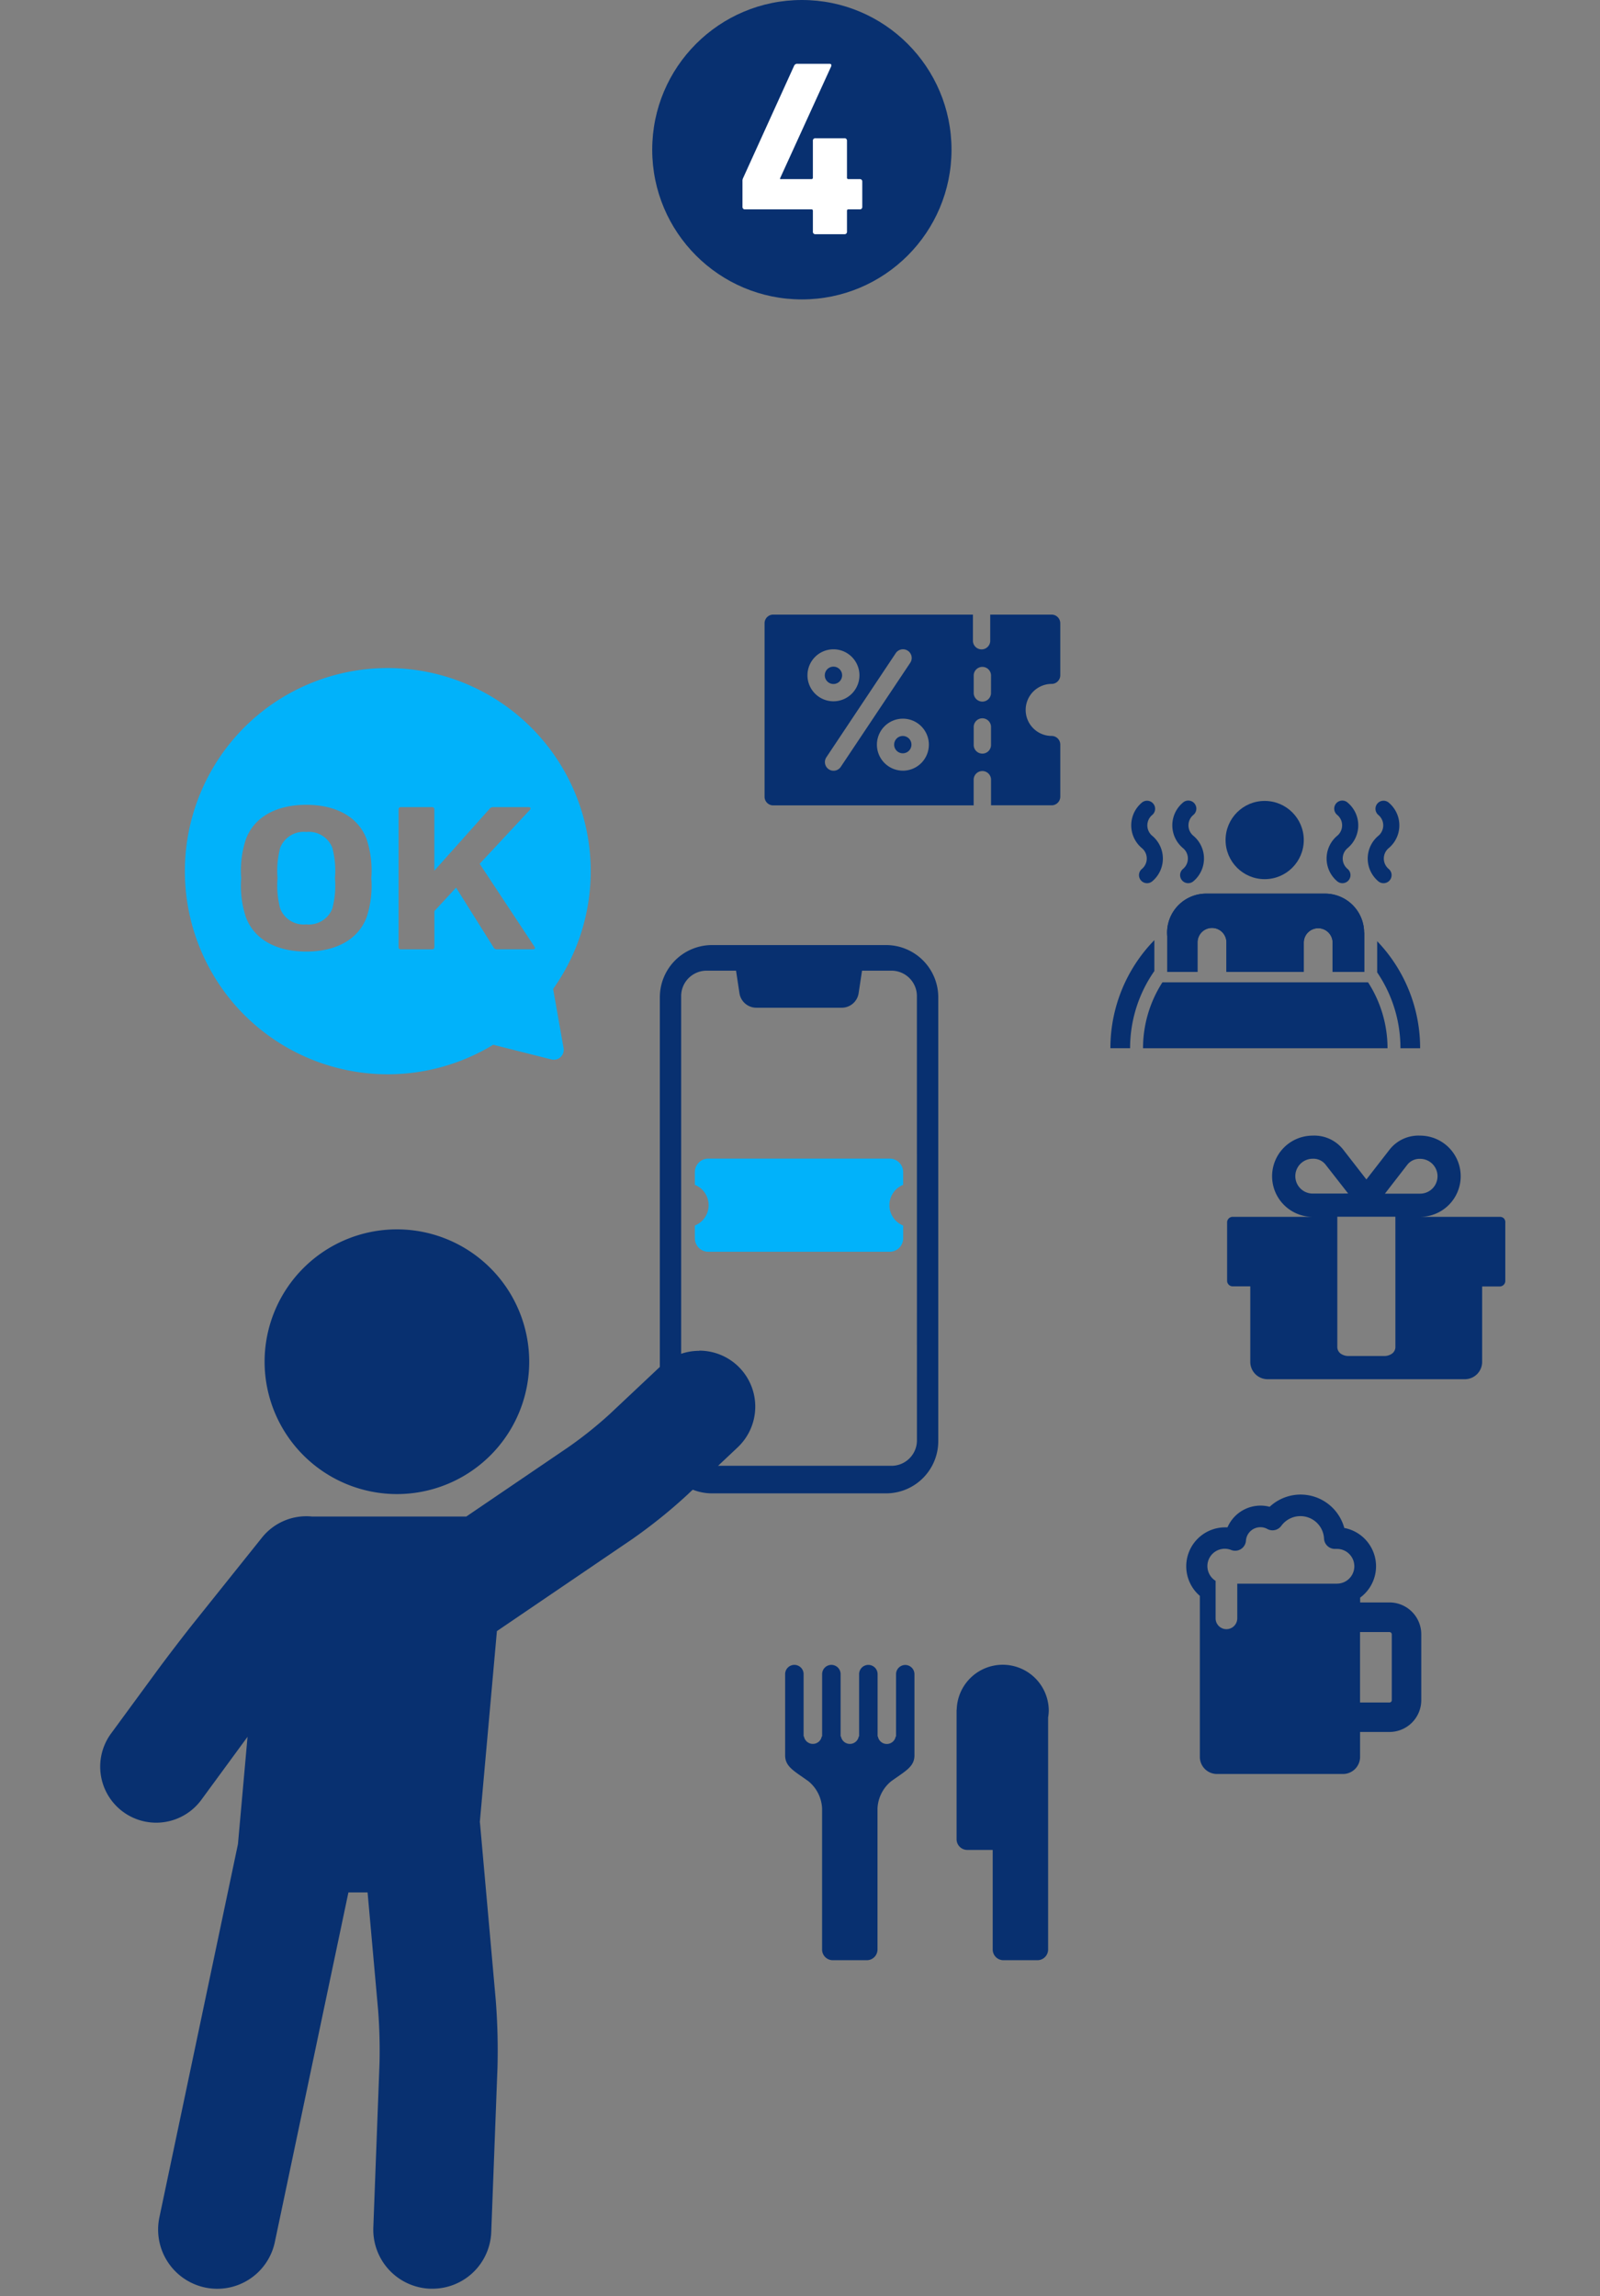 <svg height="307" viewBox="0 0 214 307" width="214" xmlns="http://www.w3.org/2000/svg"><rect x="0" y="0" width="214" height="307" fill="#808080" stroke="none"/><path d="m0 0h214v307h-214z" fill="none"/><g fill="#083070"><path d="m723.171-300.244a17.693 17.693 0 0 0 17.7-17.692 17.7 17.7 0 0 0 -17.692-17.7 17.7 17.7 0 0 0 -17.7 17.7 17.711 17.711 0 0 0 17.692 17.692z" transform="translate(-670.089 499.994)"/><path d="m768.637-323.115a7.483 7.483 0 0 0 -5.13 2.036l-6.844 6.435a54.58 54.58 0 0 1 -5.407 4.332l-13.767 9.355h-20.6a7.6 7.6 0 0 0 -6.718 2.807l-8.965 11.2c-1.453 1.812-3.761 4.826-5.147 6.714l-6.078 8.286a7.49 7.49 0 0 0 1.608 10.47 7.49 7.49 0 0 0 10.47-1.608l6.078-8.289.1-.136-1.284 14.353-10.512 49.922a7.916 7.916 0 0 0 6.145 9.358 7.871 7.871 0 0 0 9.307-6.112l9.836-46.717h2.563l1.411 15.77a70.24 70.24 0 0 1 .183 7.125l-.826 21.9a7.9 7.9 0 0 0 7.59 8.189h.3a7.868 7.868 0 0 0 7.883-7.6l.831-21.9a86.283 86.283 0 0 0 -.233-9.122l-2.1-23.579a1.838 1.838 0 0 0 -.027-.19l2.285-25.527 18.1-12.3a69.764 69.764 0 0 0 7.253-5.818l6.843-6.442a7.485 7.485 0 0 0 .325-10.583 7.484 7.484 0 0 0 -5.459-2.351z" transform="translate(-675.128 503.712)"/><path d="m827.693-293.879h-3.932v-.644a5.2 5.2 0 0 0 1.111-7.277 5.2 5.2 0 0 0 -3.233-2.037 6.056 6.056 0 0 0 -7.437-4.251 6.058 6.058 0 0 0 -2.544 1.42 4.819 4.819 0 0 0 -5.642 2.749h-.316a5.207 5.207 0 0 0 -5.2 5.214 5.215 5.215 0 0 0 1.82 3.948v21.536a2.288 2.288 0 0 0 2.278 2.276h16.875a2.287 2.287 0 0 0 2.277-2.276v-3.343h3.931a4.255 4.255 0 0 0 4.254-4.254v-8.813a4.258 4.258 0 0 0 -4.243-4.249zm-7.037-2.508h-13.332v4.636a1.45 1.45 0 0 1 -1.451 1.445 1.448 1.448 0 0 1 -1.445-1.445v-5.015a2.318 2.318 0 0 1 -.751-3.193 2.321 2.321 0 0 1 2.851-.926 1.447 1.447 0 0 0 1.107-.033 1.447 1.447 0 0 0 .759-.807 1.445 1.445 0 0 0 .091-.412 1.935 1.935 0 0 1 1.928-1.8 1.852 1.852 0 0 1 .931.237 1.451 1.451 0 0 0 1.864-.414 3.166 3.166 0 0 1 4.423-.7 3.17 3.17 0 0 1 1.3 2.406 1.448 1.448 0 0 0 1.516 1.37h.194a2.321 2.321 0 0 1 1.648.669 2.321 2.321 0 0 1 .691 1.638 2.321 2.321 0 0 1 -2.194 2.335h-.124zm7.335 15.571a.314.314 0 0 1 -.313.314h-3.934v-9.418h3.934a.313.313 0 0 1 .313.3z" transform="translate(-641.84 508.117)"/><path d="m795.42-389.724a1.158 1.158 0 0 0 1.157-1.157v-6.951a1.16 1.16 0 0 0 -1.157-1.158h-8.211v3.509a1.158 1.158 0 0 1 -1.174 1.141 1.158 1.158 0 0 1 -1.141-1.176v-3.475h-26.719a1.157 1.157 0 0 0 -.816.345 1.157 1.157 0 0 0 -.333.821v23.187a1.157 1.157 0 0 0 1.155 1.155h26.812v-3.49a1.161 1.161 0 0 1 1.223-1.1 1.163 1.163 0 0 1 1.1 1.1v3.479h8.106a1.16 1.16 0 0 0 1.157-1.16v-6.956a1.16 1.16 0 0 0 -1.157-1.158 3.478 3.478 0 0 1 -3.473-3.484 3.481 3.481 0 0 1 3.473-3.473zm-32.656-1.152a3.476 3.476 0 0 1 3.478-3.475 3.475 3.475 0 0 1 3.473 3.476 3.475 3.475 0 0 1 -3.473 3.475 3.476 3.476 0 0 1 -3.478-3.475zm2.842 12.559a1.155 1.155 0 0 1 -.313-1.6l9.274-13.911a1.162 1.162 0 0 1 .734-.5 1.161 1.161 0 0 1 .875.163 1.161 1.161 0 0 1 .342 1.606l-.016.022-9.291 13.913a1.157 1.157 0 0 1 -1.6.313zm9.919.191a3.476 3.476 0 0 1 -3.472-3.479 3.476 3.476 0 0 1 3.479-3.472 3.475 3.475 0 0 1 3.468 3.477 3.476 3.476 0 0 1 -3.476 3.476zm11.788-3.481a1.158 1.158 0 0 1 -.308.832 1.158 1.158 0 0 1 -.807.37 1.16 1.16 0 0 1 -1.2-1.114v-2.406a1.161 1.161 0 0 1 1.116-1.2 1.16 1.16 0 0 1 1.2 1.114v2.407zm0-6.956a1.158 1.158 0 0 1 -.308.832 1.159 1.159 0 0 1 -.807.37 1.16 1.16 0 0 1 -1.2-1.114v-2.41a1.16 1.16 0 0 1 1.202-1.115 1.158 1.158 0 0 1 1.115 1.114z" transform="translate(-654.765 481.159)"/><path d="m771.541-386.481a1.158 1.158 0 0 0 -1.155 1.16 1.157 1.157 0 0 0 1.159 1.155 1.158 1.158 0 0 0 1.156-1.157 1.158 1.158 0 0 0 -1.155-1.158z" transform="translate(-650.794 484.878)"/><path d="m765.553-392.469a1.16 1.16 0 0 0 -1.161-1.158 1.16 1.16 0 0 0 -1.157 1.163 1.158 1.158 0 0 0 1.158 1.157 1.16 1.16 0 0 0 1.16-1.16z" transform="translate(-652.92 482.753)"/><path d="m841.75-334.218a.765.765 0 0 0 -.561-.219h-10.668a5.428 5.428 0 0 0 5.437-5.418 5.429 5.429 0 0 0 -5.418-5.439h-.019a4.907 4.907 0 0 0 -4.075 1.87l-3.1 3.99-3.1-3.99a4.907 4.907 0 0 0 -4.075-1.87 5.428 5.428 0 0 0 -5.437 5.418 5.429 5.429 0 0 0 5.418 5.439h-10.661a.748.748 0 0 0 -.774.7v7.816a.748.748 0 0 0 .7.776h2.4v10.09a2.318 2.318 0 0 0 2.309 2.327h26.373a2.318 2.318 0 0 0 2.328-2.309v-10.093h2.324a.748.748 0 0 0 .774-.7.488.488 0 0 0 0-.063v-7.747a.749.749 0 0 0 -.183-.578zm-12.9-7.224a2.081 2.081 0 0 1 1.671-.749 2.327 2.327 0 0 1 2.338 2.316 2.328 2.328 0 0 1 -2.317 2.338h-4.717zm-12.675 3.893a2.324 2.324 0 0 1 -1.648-.675 2.325 2.325 0 0 1 -.687-1.643 2.327 2.327 0 0 1 2.318-2.337h.017a2.077 2.077 0 0 1 1.682.749l3.051 3.9zm11.049 7.749v12.7a1.1 1.1 0 0 1 -.436.94 1.8 1.8 0 0 1 -1.122.329h-4.652a1.834 1.834 0 0 1 -1.122-.329 1.11 1.11 0 0 1 -.436-.94v-17.352h7.766z" transform="translate(-640.591 497.121)"/><path d="m789.152-284.621a6.156 6.156 0 0 0 -6.169-6.144 6.156 6.156 0 0 0 -6.141 5.956 1.367 1.367 0 0 0 -.019.182v17.187a1.432 1.432 0 0 0 1.432 1.433h3.4v13.31a1.434 1.434 0 0 0 1.433 1.434h4.545a1.432 1.432 0 0 0 1.014-.42 1.433 1.433 0 0 0 .419-1.014v-31.025a6.228 6.228 0 0 0 .086-.899z" transform="translate(-648.88 513.332)"/><path d="m775.217-290.74a1.237 1.237 0 0 0 -1.236 1.237v8.319h-.046a1.207 1.207 0 0 1 -1.389.99 1.205 1.205 0 0 1 -.992-.99h-.041v-8.329a1.236 1.236 0 0 0 -1.236-1.237 1.237 1.237 0 0 0 -1.237 1.237v8.319h-.047a1.207 1.207 0 0 1 -1.389.992 1.207 1.207 0 0 1 -.991-.992h-.047v-8.319a1.235 1.235 0 0 0 -.359-.875 1.235 1.235 0 0 0 -.873-.364 1.238 1.238 0 0 0 -1.24 1.232v8.327h-.052a1.205 1.205 0 0 1 -.49.783 1.2 1.2 0 0 1 -.9.206 1.207 1.207 0 0 1 -.989-.989h-.047v-8.319a1.235 1.235 0 0 0 -1.23-1.24 1.238 1.238 0 0 0 -1.24 1.232v10.861c0 1.534 1.219 2.1 3.135 3.479a4.989 4.989 0 0 1 1.806 3.616v18.864a1.432 1.432 0 0 0 1.432 1.433h4.545a1.432 1.432 0 0 0 1.436-1.433v-18.86a4.989 4.989 0 0 1 1.806-3.616c1.918-1.382 3.135-1.945 3.135-3.478v-10.86a1.235 1.235 0 0 0 -1.224-1.226z" transform="translate(-654.134 513.336)"/><path d="m824.879-365.026a5.229 5.229 0 0 0 -5.235-5.21h-15.89a5.23 5.23 0 0 0 -5.228 5.23c0 .157.011.314.023.47v4.769h4.051v-3.95a1.929 1.929 0 0 1 .565-1.366 1.929 1.929 0 0 1 1.366-.565 1.928 1.928 0 0 1 1.366.565 1.93 1.93 0 0 1 .565 1.366v3.945h10.344v-3.945a1.932 1.932 0 0 1 1.97-1.89 1.931 1.931 0 0 1 1.889 1.89v3.945h4.235v-5.254z" transform="translate(-642.428 489.707)"/><path d="m795.316-350.992a17.981 17.981 0 0 1 3.244-10.318v-4.13a20.642 20.642 0 0 0 -5.878 14.447zm33.045-14.308v4.169a17.991 17.991 0 0 1 3.113 10.141h2.633a20.629 20.629 0 0 0 -5.744-14.308z" transform="translate(-644.165 491.133)"/><path d="m826.154-361.093h-27.516a16.254 16.254 0 0 0 -2.592 8.811h32.7a16.254 16.254 0 0 0 -2.6-8.809z" transform="translate(-643.165 492.426)"/><ellipse cx="169.15" cy="112.309" rx="5.23" ry="5.23"/><path d="m824.879-365.026a5.229 5.229 0 0 0 -5.235-5.21h-15.89a5.23 5.23 0 0 0 -5.228 5.23c0 .157.011.314.023.47v4.769h4.051v-3.95a1.929 1.929 0 0 1 .565-1.366 1.929 1.929 0 0 1 1.366-.565 1.928 1.928 0 0 1 1.366.565 1.93 1.93 0 0 1 .565 1.366v3.945h10.344v-3.945a1.932 1.932 0 0 1 1.97-1.89 1.931 1.931 0 0 1 1.889 1.89v3.945h4.235v-5.254z" transform="translate(-642.428 489.709)"/><path d="m821.326-368.784a1.078 1.078 0 0 0 1.078-1.078 1.081 1.081 0 0 0 -.365-.807 1.812 1.812 0 0 1 -.274-2.547 1.764 1.764 0 0 1 .274-.274 3.967 3.967 0 0 0 .46-5.591 3.938 3.938 0 0 0 -.46-.459 1.078 1.078 0 0 0 -1.522.094 1.078 1.078 0 0 0 .094 1.522 1.81 1.81 0 0 1 .665 1.217 1.81 1.81 0 0 1 -.391 1.33 1.707 1.707 0 0 1 -.274.274 3.967 3.967 0 0 0 -.459 5.591 3.945 3.945 0 0 0 .459.461 1.082 1.082 0 0 0 .715.267z" transform="translate(-636.278 486.862)"/><path d="m817.088-368.78a1.078 1.078 0 0 0 1.078-1.078 1.074 1.074 0 0 0 -.365-.807 1.812 1.812 0 0 1 -.274-2.547 1.887 1.887 0 0 1 .274-.274 3.962 3.962 0 0 0 .47-5.583 4.085 4.085 0 0 0 -.47-.47 1.078 1.078 0 0 0 -1.523.061 1.08 1.08 0 0 0 .061 1.525l.034.03a1.812 1.812 0 0 1 .274 2.547 1.762 1.762 0 0 1 -.274.274 3.967 3.967 0 0 0 -.459 5.591 3.854 3.854 0 0 0 .459.461 1.078 1.078 0 0 0 .715.271z" transform="translate(-637.539 486.856)"/><path d="m796.944-368.784a1.078 1.078 0 0 1 -1.077-1.078 1.077 1.077 0 0 1 .364-.807 1.812 1.812 0 0 0 .276-2.547 1.835 1.835 0 0 0 -.276-.274 3.967 3.967 0 0 1 -.459-5.591 4.049 4.049 0 0 1 .459-.459 1.078 1.078 0 0 1 1.522.094 1.078 1.078 0 0 1 -.094 1.522 1.812 1.812 0 0 0 -.274 2.547 1.759 1.759 0 0 0 .274.274 3.967 3.967 0 0 1 .461 5.591 3.958 3.958 0 0 1 -.461.461 1.082 1.082 0 0 1 -.715.267z" transform="translate(-643.527 486.862)"/><path d="m801.184-368.78a1.077 1.077 0 0 1 -.762-.316 1.077 1.077 0 0 1 -.315-.762 1.076 1.076 0 0 1 .364-.807 1.812 1.812 0 0 0 .276-2.547 1.831 1.831 0 0 0 -.276-.274 3.961 3.961 0 0 1 -.47-5.583 4.012 4.012 0 0 1 .47-.47 1.078 1.078 0 0 1 1.523.061 1.08 1.08 0 0 1 -.061 1.525l-.034.03a1.812 1.812 0 0 0 -.274 2.547 1.826 1.826 0 0 0 .274.274 3.967 3.967 0 0 1 .461 5.591 3.865 3.865 0 0 1 -.461.461 1.075 1.075 0 0 1 -.715.27z" transform="translate(-642.268 486.856)"/></g><path d="m775.858-336.7a2.933 2.933 0 0 1 1.84-2.721v-1.705a1.8 1.8 0 0 0 -1.8-1.8h-24.26a1.8 1.8 0 0 0 -1.8 1.8v1.705a2.932 2.932 0 0 1 1.842 2.721 2.931 2.931 0 0 1 -1.842 2.721v1.705a1.8 1.8 0 0 0 1.8 1.8h24.262a1.8 1.8 0 0 0 1.8-1.8v-1.705a2.931 2.931 0 0 1 -1.842-2.721z" fill="#01b2fa" transform="translate(-656.9 497.827)"/><path d="m776.484-364.933h-23.271a6.984 6.984 0 0 0 -6.984 6.984v59.337a6.984 6.984 0 0 0 6.984 6.984h23.271a6.984 6.984 0 0 0 6.984-6.984v-59.337a6.984 6.984 0 0 0 -6.984-6.984zm4.131 66.219a3.4 3.4 0 0 1 -3.4 3.4h-24.74a3.4 3.4 0 0 1 -3.395-3.4v-59.4a3.4 3.4 0 0 1 3.395-3.395h3.946l.456 3.012a2.285 2.285 0 0 0 2.258 1.94h11.423a2.283 2.283 0 0 0 2.258-1.94l.456-3.012h3.943a3.4 3.4 0 0 1 3.395 3.395z" fill="#083070" transform="translate(-657.975 491.283)"/><path d="m710.669-376.581a3.357 3.357 0 0 0 -3.481 2.1 12.03 12.03 0 0 0 -.359 4.075 12.03 12.03 0 0 0 .359 4.075 3.358 3.358 0 0 0 3.481 2.1 3.362 3.362 0 0 0 3.483-2.1 12.053 12.053 0 0 0 .357-4.075 12.05 12.05 0 0 0 -.357-4.075 3.36 3.36 0 0 0 -3.483-2.1z" fill="#01b2fa" transform="translate(-669.707 487.813)"/><path d="m746.513-350.576a27.163 27.163 0 0 0 -2.244-34.243 27.155 27.155 0 0 0 -19.56-8.66 27.155 27.155 0 0 0 -19.761 8.189 27.232 27.232 0 0 0 -1.254 36.543 27.165 27.165 0 0 0 34.805 5.627l7.785 1.965a1.326 1.326 0 0 0 1.227-.315 1.325 1.325 0 0 0 .4-1.2zm-24.939-9.611c-1.141 3.073-4.205 4.611-8.08 4.611s-6.937-1.538-8.076-4.611a13.316 13.316 0 0 1 -.627-5.2 13.313 13.313 0 0 1 .627-5.2c1.141-3.075 4.205-4.611 8.076-4.611s6.939 1.536 8.08 4.611a13.32 13.32 0 0 1 .619 5.2 13.324 13.324 0 0 1 -.619 5.2zm22.256 4.305h-4.793a.47.47 0 0 1 -.489-.252l-5.015-7.993-2.9 3.135v4.838a.288.288 0 0 1 -.1.213.289.289 0 0 1 -.226.067h-4.142a.29.29 0 0 1 -.225-.068.29.29 0 0 1 -.1-.213v-18.452a.288.288 0 0 1 .1-.213.289.289 0 0 1 .226-.067h4.134a.288.288 0 0 1 .226.067.289.289 0 0 1 .1.213v8.219l7.366-8.249a.6.6 0 0 1 .553-.252h4.727c.2 0 .293.2.132.365l-6.716 7.21 7.338 11.1c.132.188.035.329-.194.329z" fill="#01b2fa" transform="translate(-672.533 482.797)"/><ellipse cx="107.249" cy="20.015" fill="#083070" rx="20.015" ry="20.015"/><path d="m323.812-446.074v-3.414a.861.861 0 0 1 .066-.4l6.838-15.046a.448.448 0 0 1 .47-.268h4.258c.235 0 .3.135.235.335l-6.84 14.98v.1h4.189a.178.178 0 0 0 .15-.051.179.179 0 0 0 .051-.15v-4.928a.314.314 0 0 1 .091-.244.314.314 0 0 1 .244-.091h3.89a.313.313 0 0 1 .244.091.314.314 0 0 1 .091.244v4.928a.179.179 0 0 0 .051.15.178.178 0 0 0 .15.051h1.51a.314.314 0 0 1 .244.091.314.314 0 0 1 .091.244v3.378a.314.314 0 0 1 -.091.244.314.314 0 0 1 -.244.091h-1.509a.177.177 0 0 0 -.151.05.177.177 0 0 0 -.05.151v2.784a.313.313 0 0 1 -.091.244.313.313 0 0 1 -.244.091h-3.89a.313.313 0 0 1 -.244-.091.313.313 0 0 1 -.091-.244v-2.784a.177.177 0 0 0 -.05-.151.177.177 0 0 0 -.151-.05h-8.882a.314.314 0 0 1 -.244-.091.314.314 0 0 1 -.091-.244z" fill="#fff" transform="translate(-224.506 473.732)"/></svg>